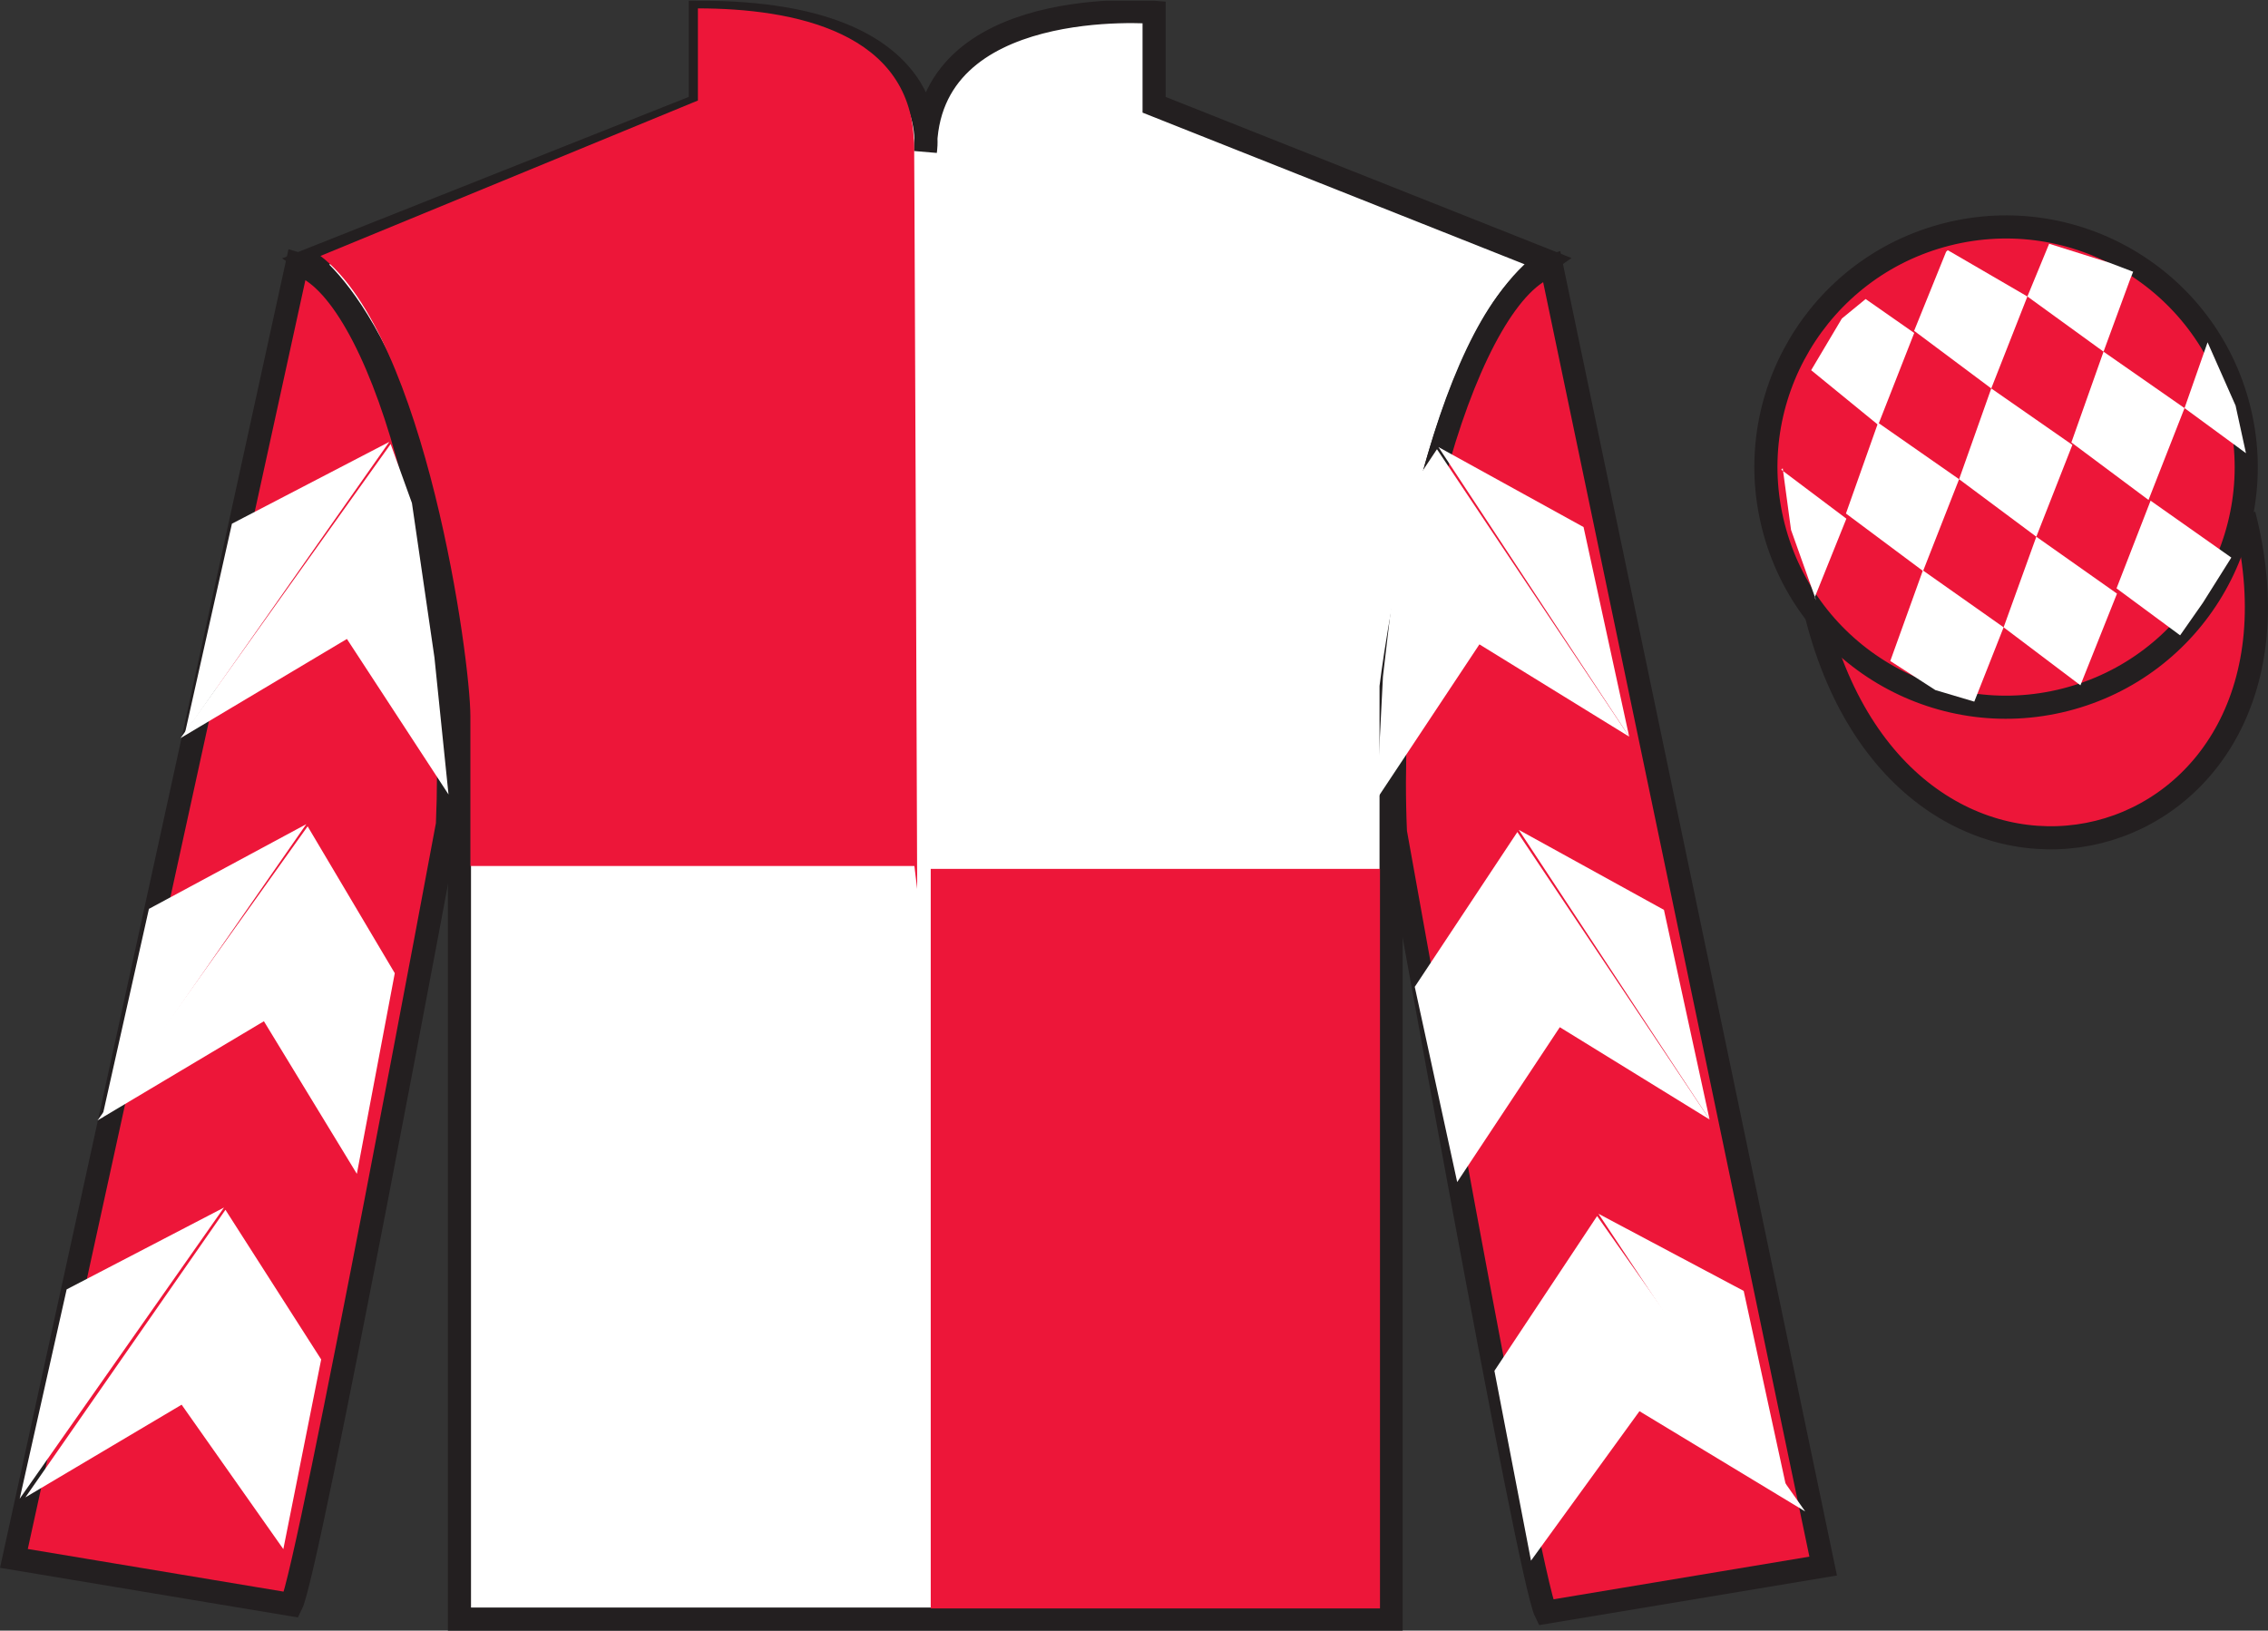 <?xml version="1.0" encoding="UTF-8"?>
<svg xmlns="http://www.w3.org/2000/svg" xmlns:xlink="http://www.w3.org/1999/xlink" width="98.09pt" height="70.53pt" viewBox="0 0 98.09 70.53" version="1.1">
<rect x="0" y="0" width="98.09" height="70.53" fill="#333333" stroke="none"/>
<defs>
<clipPath id="clip1">
  <path d="M 0 70.531 L 98.09 70.531 L 98.09 0.031 L 0 0.031 L 0 70.531 Z M 0 70.531 "/>
</clipPath>
</defs>
<g id="surface0">
<g clip-path="url(#clip1)" clip-rule="nonzero">
<path style=" stroke:none;fill-rule:nonzero;fill:rgb(100%,100%,100%);fill-opacity:1;" d="M 13.289 11.281 C 13.289 11.281 18.371 14.531 19.871 29.863 C 19.871 29.863 19.871 44.863 19.871 70.031 L 60.164 70.031 L 60.164 29.699 C 60.164 29.699 61.957 14.699 66.914 11.281 L 49.914 4.531 L 49.914 0.531 C 49.914 0.531 40.023 -0.301 40.023 6.531 C 40.023 6.531 41.039 0.531 30.289 0.531 L 30.289 4.531 L 13.289 11.281 "/>
<path style="fill:none;stroke-width:10;stroke-linecap:butt;stroke-linejoin:miter;stroke:rgb(13.73%,12.16%,12.549%);stroke-opacity:1;stroke-miterlimit:4;" d="M 132.891 592.487 C 132.891 592.487 183.711 559.987 198.711 406.667 C 198.711 406.667 198.711 256.667 198.711 4.987 L 601.641 4.987 L 601.641 408.308 C 601.641 408.308 619.57 558.308 669.141 592.487 L 499.141 659.987 L 499.141 699.987 C 499.141 699.987 400.234 708.308 400.234 639.987 C 400.234 639.987 410.391 699.987 302.891 699.987 L 302.891 659.987 L 132.891 592.487 Z M 132.891 592.487 " transform="matrix(0.1,0,0,-0.1,0,70.53)"/>
<path style=" stroke:none;fill-rule:nonzero;fill:rgb(92.863%,8.783%,22.277%);fill-opacity:1;" d="M 12.602 69.406 C 13.352 67.906 19.352 35.656 19.352 35.656 C 19.852 24.156 16.352 12.406 12.852 11.406 L 0.602 67.406 L 12.602 69.406 "/>
<path style="fill:none;stroke-width:10;stroke-linecap:butt;stroke-linejoin:miter;stroke:rgb(13.73%,12.16%,12.549%);stroke-opacity:1;stroke-miterlimit:4;" d="M 126.016 11.238 C 133.516 26.238 193.516 348.738 193.516 348.738 C 198.516 463.738 163.516 581.237 128.516 591.237 L 6.016 31.238 L 126.016 11.238 Z M 126.016 11.238 " transform="matrix(0.1,0,0,-0.1,0,70.53)"/>
<path style=" stroke:none;fill-rule:nonzero;fill:rgb(92.863%,8.783%,22.277%);fill-opacity:1;" d="M 78.852 67.738 L 67.102 11.488 C 63.602 12.488 59.852 24.488 60.352 35.988 C 60.352 35.988 66.102 68.238 66.852 69.738 L 78.852 67.738 "/>
<path style="fill:none;stroke-width:10;stroke-linecap:butt;stroke-linejoin:miter;stroke:rgb(13.73%,12.16%,12.549%);stroke-opacity:1;stroke-miterlimit:4;" d="M 788.516 27.917 L 671.016 590.417 C 636.016 580.417 598.516 460.417 603.516 345.417 C 603.516 345.417 661.016 22.917 668.516 7.917 L 788.516 27.917 Z M 788.516 27.917 " transform="matrix(0.1,0,0,-0.1,0,70.53)"/>
<path style="fill-rule:nonzero;fill:rgb(92.863%,8.783%,22.277%);fill-opacity:1;stroke-width:10;stroke-linecap:butt;stroke-linejoin:miter;stroke:rgb(13.73%,12.16%,12.549%);stroke-opacity:1;stroke-miterlimit:4;" d="M 785.703 438.816 C 825.391 283.191 1009.336 330.769 970.547 482.761 " transform="matrix(0.1,0,0,-0.1,0,70.53)"/>
<path style=" stroke:none;fill-rule:nonzero;fill:rgb(92.863%,8.783%,22.277%);fill-opacity:1;" d="M 89.328 30.266 C 94.887 28.848 98.242 23.191 96.824 17.637 C 95.406 12.078 89.75 8.723 84.191 10.141 C 78.637 11.559 75.281 17.215 76.699 22.77 C 78.113 28.328 83.77 31.684 89.328 30.266 "/>
<path style="fill:none;stroke-width:10;stroke-linecap:butt;stroke-linejoin:miter;stroke:rgb(13.73%,12.16%,12.549%);stroke-opacity:1;stroke-miterlimit:4;" d="M 893.281 402.644 C 948.867 416.823 982.422 473.386 968.242 528.933 C 954.062 584.519 897.5 618.073 841.914 603.894 C 786.367 589.714 752.812 533.152 766.992 477.605 C 781.133 422.019 837.695 388.464 893.281 402.644 Z M 893.281 402.644 " transform="matrix(0.1,0,0,-0.1,0,70.53)"/>
<path style=" stroke:none;fill-rule:nonzero;fill:rgb(92.863%,8.783%,22.277%);fill-opacity:1;" d="M 40.254 69.57 L 59.684 69.57 L 59.684 37.582 L 40.254 37.582 L 40.254 69.57 Z M 40.254 69.57 "/>
<path style=" stroke:none;fill-rule:nonzero;fill:rgb(92.863%,8.783%,22.277%);fill-opacity:1;" d="M 30.184 0.363 L 30.184 4.348 L 13.859 11.07 C 18.422 14.555 20.344 28.496 20.344 30.984 C 20.344 33.473 20.344 37.457 20.344 37.457 L 39.547 37.457 L 39.668 38.453 C 39.668 38.453 39.531 1.359 39.531 6.34 C 39.531 1.359 34.281 0.363 30.184 0.363 "/>
<path style=" stroke:none;fill-rule:nonzero;fill:rgb(100%,100%,100%);fill-opacity:1;" d="M 7.809 31.926 L 15.004 27.637 L 19.398 34.363 L 18.789 28.434 L 17.816 21.758 L 16.895 19.207 "/>
<path style=" stroke:none;fill-rule:nonzero;fill:rgb(100%,100%,100%);fill-opacity:1;" d="M 16.836 19.113 L 10.031 22.652 L 8 31.707 "/>
<path style=" stroke:none;fill-rule:nonzero;fill:rgb(100%,100%,100%);fill-opacity:1;" d="M 0.66 65.047 L 7.855 60.758 "/>
<path style=" stroke:none;fill-rule:nonzero;fill:rgb(100%,100%,100%);fill-opacity:1;" d="M 14.141 59.051 L 9.75 52.328 "/>
<path style=" stroke:none;fill-rule:nonzero;fill:rgb(100%,100%,100%);fill-opacity:1;" d="M 9.688 52.23 L 2.883 55.77 "/>
<path style=" stroke:none;fill-rule:nonzero;fill:rgb(100%,100%,100%);fill-opacity:1;" d="M 1.098 64.766 L 7.855 60.758 L 12.254 67.004 L 13.891 58.801 L 9.75 52.328 "/>
<path style=" stroke:none;fill-rule:nonzero;fill:rgb(100%,100%,100%);fill-opacity:1;" d="M 9.688 52.23 L 2.883 55.77 L 0.852 64.824 "/>
<path style=" stroke:none;fill-rule:nonzero;fill:rgb(100%,100%,100%);fill-opacity:1;" d="M 4.219 48.461 L 11.414 44.172 L 15.434 50.773 L 17.074 42.094 L 13.305 35.742 "/>
<path style=" stroke:none;fill-rule:nonzero;fill:rgb(100%,100%,100%);fill-opacity:1;" d="M 13.246 35.648 L 6.441 39.312 L 4.41 48.367 "/>
<path style=" stroke:none;fill-rule:nonzero;fill:rgb(100%,100%,100%);fill-opacity:1;" d="M 70.461 31.863 L 63.984 27.871 L 59.543 34.566 L 59.812 29.266 L 60.711 21.594 L 62.148 19.43 "/>
<path style=" stroke:none;fill-rule:nonzero;fill:rgb(100%,100%,100%);fill-opacity:1;" d="M 62.211 19.336 L 68.488 22.797 L 70.461 31.863 "/>
<path style=" stroke:none;fill-rule:nonzero;fill:rgb(100%,100%,100%);fill-opacity:1;" d="M 78.074 65.375 L 70.906 61.039 "/>
<path style=" stroke:none;fill-rule:nonzero;fill:rgb(100%,100%,100%);fill-opacity:1;" d="M 64.633 59.293 L 69.074 52.598 "/>
<path style=" stroke:none;fill-rule:nonzero;fill:rgb(100%,100%,100%);fill-opacity:1;" d="M 78.074 65.375 L 70.906 61.039 L 66.215 67.504 L 64.633 59.293 L 69.074 52.598 "/>
<path style=" stroke:none;fill-rule:nonzero;fill:rgb(100%,100%,100%);fill-opacity:1;" d="M 69.133 52.5 L 75.414 55.836 L 77.383 64.906 "/>
<path style=" stroke:none;fill-rule:nonzero;fill:rgb(100%,100%,100%);fill-opacity:1;" d="M 73.938 48.422 L 67.461 44.43 L 63.023 51.129 L 61.188 42.684 L 65.625 35.988 "/>
<path style=" stroke:none;fill-rule:nonzero;fill:rgb(100%,100%,100%);fill-opacity:1;" d="M 65.688 35.895 L 71.965 39.355 L 73.938 48.422 "/>
<path style=" stroke:none;fill-rule:nonzero;fill:rgb(100%,100%,100%);fill-opacity:1;" d="M 80.688 12.934 L 79.66 13.777 L 78.332 16.012 L 81.23 18.379 L 82.789 14.402 L 80.688 12.934 "/>
<path style=" stroke:none;fill-rule:nonzero;fill:rgb(100%,100%,100%);fill-opacity:1;" d="M 84.379 10.902 L 84.238 10.824 L 84.168 10.891 L 82.785 14.309 L 86.121 16.801 L 87.684 12.824 L 84.379 10.902 "/>
<path style=" stroke:none;fill-rule:nonzero;fill:rgb(100%,100%,100%);fill-opacity:1;" d="M 91.219 11.359 L 88.625 10.543 L 87.684 12.824 L 90.977 15.211 L 92.133 12.066 L 92.258 11.754 L 91.219 11.359 "/>
<path style=" stroke:none;fill-rule:nonzero;fill:rgb(100%,100%,100%);fill-opacity:1;" d="M 81.227 18.285 L 79.836 22.211 L 83.172 24.699 L 84.73 20.727 L 81.227 18.285 "/>
<path style=" stroke:none;fill-rule:nonzero;fill:rgb(100%,100%,100%);fill-opacity:1;" d="M 86.121 16.801 L 84.73 20.727 L 88.07 23.215 L 89.629 19.242 L 86.121 16.801 "/>
<path style=" stroke:none;fill-rule:nonzero;fill:rgb(100%,100%,100%);fill-opacity:1;" d="M 90.977 15.211 L 89.586 19.137 L 92.922 21.625 L 94.48 17.652 L 90.977 15.211 "/>
<path style=" stroke:none;fill-rule:nonzero;fill:rgb(100%,100%,100%);fill-opacity:1;" d="M 83.164 24.672 L 81.754 28.59 L 83.703 29.848 L 85.387 30.348 L 86.656 27.133 L 83.164 24.672 "/>
<path style=" stroke:none;fill-rule:nonzero;fill:rgb(100%,100%,100%);fill-opacity:1;" d="M 88.07 23.215 L 86.656 27.133 L 89.977 29.641 L 91.559 25.676 L 88.07 23.215 "/>
<path style=" stroke:none;fill-rule:nonzero;fill:rgb(100%,100%,100%);fill-opacity:1;" d="M 93.012 21.656 L 91.539 25.449 L 94.289 27.48 L 95.273 26.074 L 96.504 24.117 L 93.012 21.656 "/>
<path style=" stroke:none;fill-rule:nonzero;fill:rgb(100%,100%,100%);fill-opacity:1;" d="M 77.039 20.316 L 77.102 20.254 L 77.461 22.918 L 78.547 25.969 L 78.484 25.844 L 79.855 22.434 L 77.039 20.316 "/>
<path style=" stroke:none;fill-rule:nonzero;fill:rgb(100%,100%,100%);fill-opacity:1;" d="M 95.477 14.805 L 95.477 14.805 L 94.48 17.652 L 97.137 19.602 L 96.688 17.543 L 95.477 14.805 "/>
</g>
</g>
</svg>
